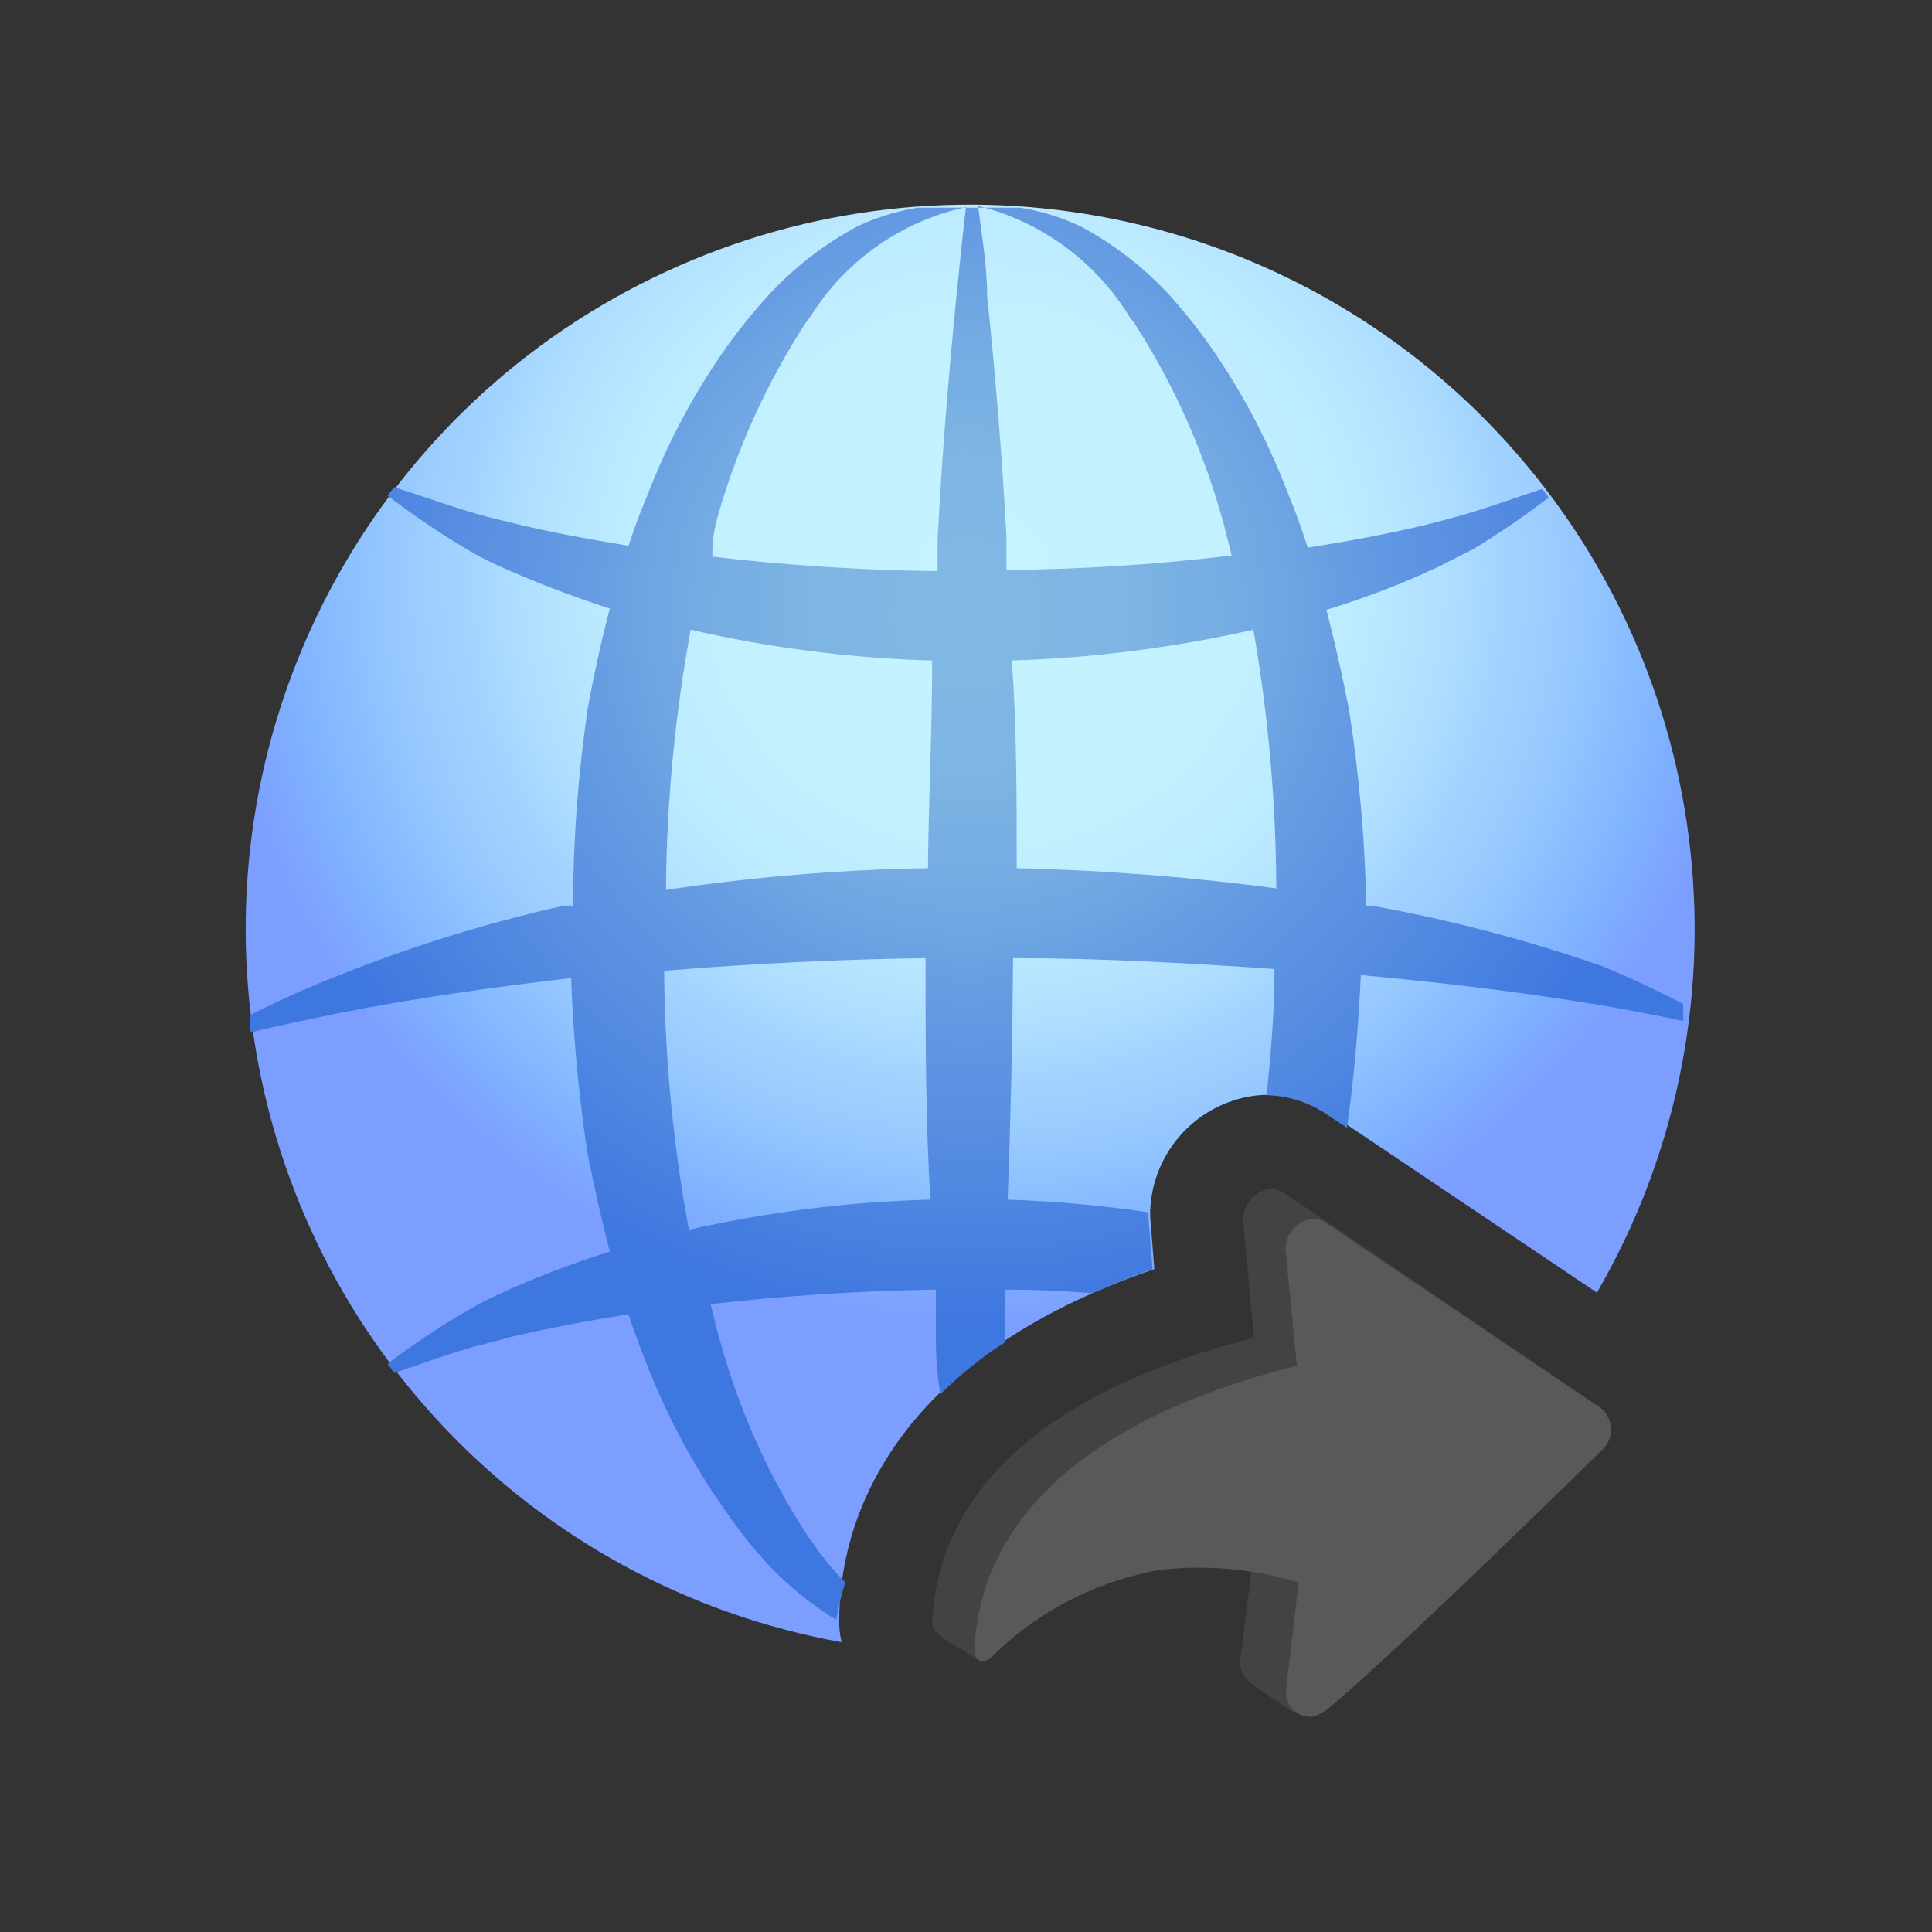 <?xml version="1.0" encoding="UTF-8"?>
<svg viewBox="0 0 32 32" version="1.1" xmlns="http://www.w3.org/2000/svg" xmlns:xlink="http://www.w3.org/1999/xlink">
    <rect x="0" y="0" width="32" height="32" fill="#333333" stroke="none"/>
    <title>crm-win-tab-go-online-on</title>
    <defs>
        <radialGradient cx="50.046%" cy="28.854%" fx="50.046%" fy="28.854%" r="50.231%" gradientTransform="translate(0.5,0.289),scale(0.992,1),translate(-0.5,-0.289)" id="radialGradient-1">
            <stop stop-color="#C5F3FF" offset="0%"></stop>
            <stop stop-color="#C3F1FF" offset="34%"></stop>
            <stop stop-color="#BCEAFF" offset="49%"></stop>
            <stop stop-color="#AFDFFF" offset="60%"></stop>
            <stop stop-color="#A3D4FF" offset="67%"></stop>
            <stop stop-color="#96C8FF" offset="77%"></stop>
            <stop stop-color="#7FB3FF" offset="90%"></stop>
            <stop stop-color="#7C9EFF" offset="100%"></stop>
        </radialGradient>
        <radialGradient cx="50.071%" cy="28.736%" fx="50.071%" fy="28.736%" r="50.47%" gradientTransform="translate(0.501,0.287),scale(0.987,1),translate(-0.501,-0.287)" id="radialGradient-2">
            <stop stop-color="#81B8E3" offset="0%"></stop>
            <stop stop-color="#7EB5E3" offset="22%"></stop>
            <stop stop-color="#73AAE3" offset="40%"></stop>
            <stop stop-color="#639AE2" offset="56%"></stop>
            <stop stop-color="#5289E1" offset="79%"></stop>
            <stop stop-color="#3F77E0" offset="100%"></stop>
        </radialGradient>
    </defs>
    <g id="Page-1" stroke="none" stroke-width="1" fill="none" fill-rule="evenodd">
        <g id="Artboard" transform="translate(-382, -329)">
            <g id="crm-win-tab-go-online-on" transform="translate(382, 329)">
                <rect id="Rectangle-Copy-2" x="0" y="0" width="32" height="32"></rect>
                <path d="M26.51,23.32 L22,20.25 L22,20.25 L21.27,19.76 C21.191,19.706 21.094,19.684 21,19.7 C20.758,19.748 20.585,19.963 20.59,20.21 L20.77,22.16 C16.49,23.24 15.49,25.33 15.44,26.9 C15.44,27.06 15.83,27.26 15.91,27.31 L16.26,27.54 L16.26,27.33 C16.26,27.33 16.31,27.42 16.35,27.41 C16.39,27.4 16.35,27.41 16.42,27.34 C17.173,26.562 18.147,26.035 19.21,25.83 C19.721,25.759 20.239,25.759 20.75,25.83 L20.54,27.54 C20.54,27.84 20.83,27.94 21.08,28.13 L21.42,28.36 C21.42,28.36 21.48,28.17 21.51,28.19 L21.57,28.27 L21.57,28.21 C21.62,28.21 21.45,28.21 21.5,28.21 L21.57,28.21 L21.68,28.09 C21.58,27.82 21.78,28.19 21.78,28.19 L22,28 L26.52,24 C26.614,23.911 26.667,23.787 26.665,23.658 C26.663,23.528 26.607,23.406 26.51,23.32 Z" id="Path" fill="#434343" fill-rule="nonzero"></path>
                <path d="M21.71,20.19 C21.795,20.18 21.88,20.201 21.95,20.25 L26.51,23.32 C26.62,23.407 26.684,23.54 26.684,23.68 C26.684,23.82 26.62,23.953 26.51,24.04 C26.51,24.04 23.23,27.27 22,28.3 C21.927,28.355 21.846,28.399 21.76,28.43 L21.76,28.43 C21.639,28.449 21.515,28.411 21.425,28.327 C21.336,28.243 21.289,28.122 21.3,28 L21.51,26.21 C20.772,25.987 19.996,25.916 19.23,26 C18.162,26.183 17.176,26.693 16.41,27.46 C16.38,27.489 16.341,27.507 16.3,27.51 C16.22,27.51 16.14,27.46 16.14,27.35 C16.19,25.78 17.2,23.7 21.48,22.62 L21.29,20.67 C21.304,20.433 21.477,20.235 21.71,20.19 Z" id="Path" fill="#595959" fill-rule="nonzero"></path>
                <path d="M13.9,26.84 C13.9,25.23 14.73,22.52 19.12,21.02 L19.05,20.15 C19.039,19.149 19.77,18.295 20.76,18.15 C21.217,18.09 21.68,18.2 22.06,18.46 L26.45,21.41 C29.076,16.881 28.463,11.173 24.936,7.304 C21.408,3.436 15.78,2.301 11.029,4.5 C6.278,6.699 3.501,11.724 4.167,16.917 C4.832,22.11 8.788,26.271 13.94,27.2 C13.911,27.082 13.897,26.961 13.9,26.84 Z" id="Path" fill="url(#radialGradient-1)" fill-rule="nonzero"></path>
                <path d="M14,26.21 C13.799,26.008 13.618,25.787 13.46,25.55 L13.37,25.43 C12.741,24.461 12.262,23.402 11.95,22.29 C11.88,22.07 11.83,21.83 11.77,21.6 C13.01,21.46 14.25,21.38 15.5,21.36 C15.5,21.54 15.5,21.72 15.5,21.9 C15.5,22.3 15.5,22.7 15.58,23.09 C15.905,22.766 16.263,22.477 16.65,22.23 C16.65,22.12 16.65,22.01 16.65,21.9 C16.65,21.79 16.65,21.54 16.65,21.36 C17.13,21.36 17.61,21.38 18.09,21.42 C18.41,21.28 18.74,21.14 19.09,21.02 L19.02,20.15 L19.02,20.08 C18.248,19.965 17.47,19.895 16.69,19.87 C16.74,18.54 16.77,17.2 16.78,15.87 C18.22,15.87 19.66,15.95 21.11,16.05 C21.11,16.75 21.05,17.45 20.98,18.14 C21.337,18.148 21.684,18.26 21.98,18.46 L22.31,18.68 C22.43,17.84 22.5,17 22.54,16.15 C23.83,16.27 25.12,16.42 26.4,16.63 C26.9,16.71 27.4,16.81 27.88,16.91 C27.88,16.82 27.88,16.72 27.88,16.63 C27.44,16.399 26.99,16.189 26.53,16 C25.288,15.568 24.014,15.234 22.72,15 L22.63,15 C22.608,13.905 22.511,12.812 22.34,11.73 C22.23,11.18 22.11,10.64 21.97,10.1 C22.61,9.906 23.235,9.666 23.84,9.38 L24.41,9.09 C24.839,8.83 25.253,8.546 25.65,8.24 C25.619,8.189 25.582,8.142 25.54,8.1 C25.02,8.27 24.54,8.45 24.01,8.59 L23.59,8.7 C22.95,8.85 22.31,8.97 21.66,9.07 C21.56,8.76 21.45,8.45 21.32,8.14 C20.985,7.265 20.542,6.435 20,5.67 C19.811,5.406 19.607,5.152 19.39,4.91 C18.963,4.442 18.459,4.049 17.9,3.75 C17.583,3.601 17.246,3.496 16.9,3.44 C16.62,3.44 16.34,3.44 16.05,3.44 C15.76,3.44 15.48,3.44 15.2,3.44 C14.854,3.496 14.517,3.6 14.2,3.75 C13.641,4.049 13.137,4.442 12.71,4.91 C12.49,5.152 12.283,5.406 12.09,5.67 C11.546,6.425 11.1,7.244 10.76,8.11 C10.63,8.42 10.51,8.73 10.41,9.04 C9.76,8.93 9.12,8.82 8.48,8.66 L8.07,8.56 C7.55,8.42 7.07,8.24 6.53,8.07 C6.491,8.115 6.454,8.161 6.42,8.21 C6.821,8.516 7.238,8.8 7.67,9.06 C7.851,9.17 8.038,9.27 8.23,9.36 C8.84,9.634 9.464,9.874 10.1,10.08 C9.96,10.61 9.84,11.16 9.74,11.7 C9.578,12.793 9.494,13.895 9.49,15 L9.34,15 C8.064,15.286 6.813,15.674 5.6,16.16 C5.106,16.352 4.622,16.569 4.15,16.81 C4.145,16.907 4.145,17.003 4.15,17.1 C4.63,16.98 5.15,16.88 5.61,16.78 C6.89,16.53 8.17,16.35 9.46,16.2 C9.495,17.171 9.585,18.139 9.73,19.1 C9.84,19.65 9.96,20.19 10.1,20.73 C9.462,20.93 8.837,21.17 8.23,21.45 C8.038,21.54 7.851,21.64 7.67,21.75 C7.236,22.003 6.818,22.284 6.42,22.59 L6.53,22.74 C7.05,22.57 7.53,22.38 8.07,22.25 L8.48,22.14 C9.12,21.99 9.76,21.87 10.41,21.77 C10.51,22.08 10.63,22.39 10.75,22.69 C11.095,23.555 11.545,24.375 12.09,25.13 C12.277,25.396 12.48,25.65 12.7,25.89 C13.039,26.254 13.426,26.57 13.85,26.83 C13.886,26.62 13.936,26.413 14,26.21 Z M21.18,14.72 C19.741,14.527 18.292,14.413 16.84,14.38 C16.84,13.23 16.84,12.08 16.76,10.94 C18.107,10.898 19.446,10.727 20.76,10.43 C21.007,11.847 21.134,13.282 21.14,14.72 L21.18,14.72 Z M18.71,5.25 L18.8,5.37 C19.424,6.342 19.902,7.4 20.22,8.51 C20.29,8.74 20.34,8.97 20.4,9.2 C19.162,9.35 17.917,9.43 16.67,9.44 C16.67,9.26 16.67,9.08 16.67,8.9 C16.6,7.57 16.49,6.24 16.35,4.9 C16.35,4.4 16.26,3.9 16.2,3.41 C17.246,3.67 18.148,4.331 18.71,5.25 L18.71,5.25 Z M11.9,8.51 C12.222,7.399 12.703,6.342 13.33,5.37 C13.357,5.328 13.387,5.288 13.42,5.25 C13.998,4.319 14.929,3.663 16,3.43 C15.94,3.92 15.89,4.43 15.84,4.92 C15.71,6.24 15.6,7.57 15.53,8.92 C15.53,9.1 15.53,9.28 15.53,9.46 C14.283,9.445 13.038,9.365 11.8,9.22 C11.79,9 11.83,8.74 11.9,8.51 Z M11.44,10.43 C12.753,10.732 14.093,10.903 15.44,10.94 C15.44,12.08 15.38,13.23 15.37,14.38 C13.917,14.404 12.467,14.525 11.03,14.74 C11.041,13.294 11.179,11.852 11.44,10.43 L11.44,10.43 Z M11,16.08 C12.44,15.96 13.88,15.89 15.33,15.87 C15.33,17.2 15.33,18.54 15.41,19.87 C14.063,19.904 12.723,20.071 11.41,20.37 C11.148,18.955 11.011,17.519 11,16.08 L11,16.08 Z" id="Shape" fill="url(#radialGradient-2)" fill-rule="nonzero"></path>
            </g>
        </g>
    </g>
</svg>